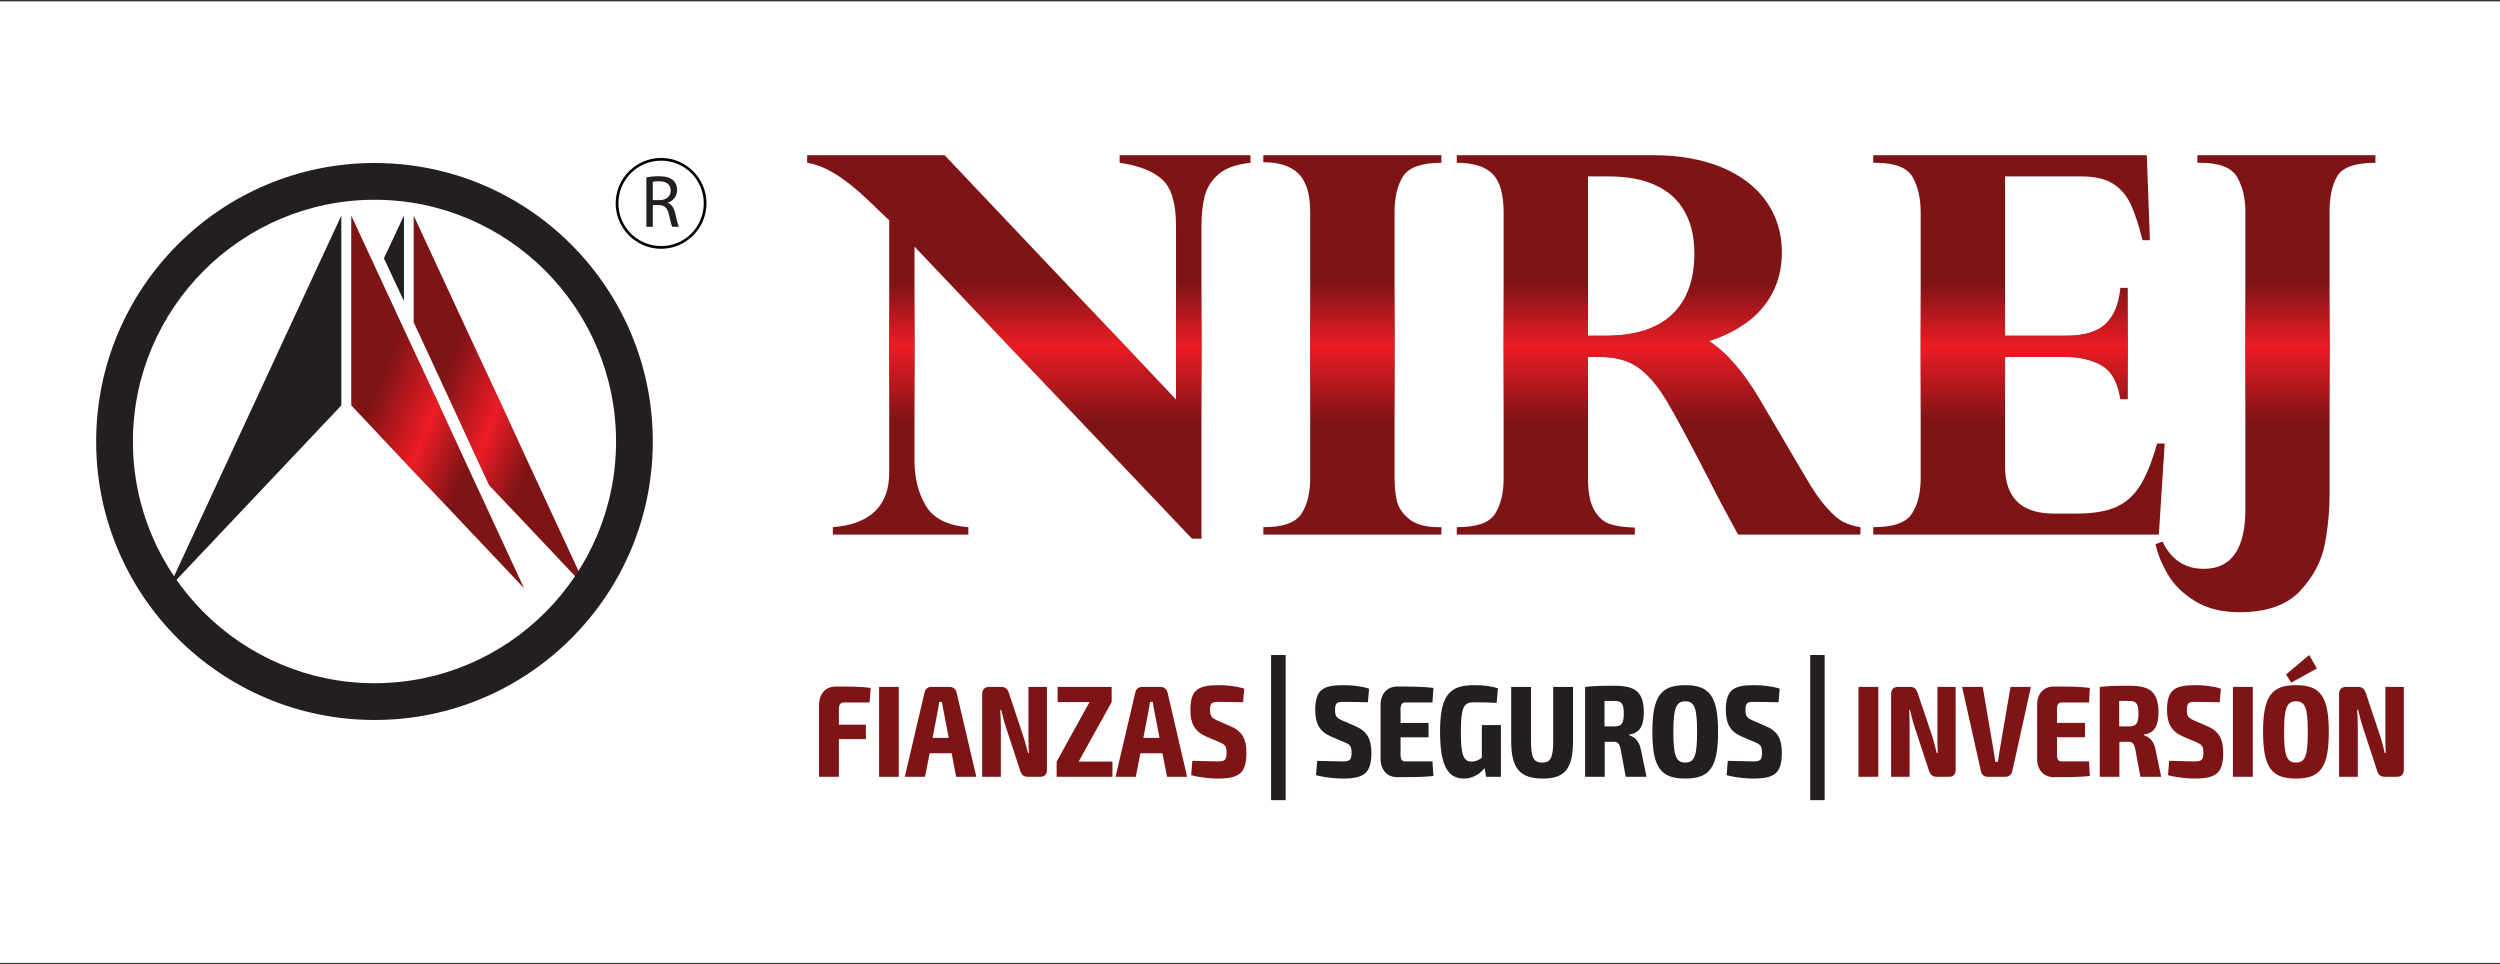 <svg width="140" height="54" viewBox="0 0 140 54" fill="none" xmlns="http://www.w3.org/2000/svg">
<rect x="0" y="0" width="140" height="54" fill="#333333" stroke="none"/>
<rect width="140" height="53.846" transform="translate(0 0.077)" fill="white"/>
<path d="M52.9 8.692L65.857 22.376V12.658C65.857 11.38 65.596 10.508 65.073 10.043C64.558 9.578 63.766 9.27 62.699 9.117V8.692H70.027V9.117C69.214 9.204 68.612 9.422 68.22 9.771C67.828 10.12 67.573 10.53 67.457 11.002C67.341 11.474 67.283 12.026 67.283 12.658V30.166H66.75L51.212 13.813V25.775C51.212 26.77 51.426 27.623 51.855 28.335C52.283 29.04 53.074 29.436 54.228 29.523V29.937H46.639V29.523C48.766 29.349 49.819 28.303 49.797 26.385V12.331C49.739 12.295 49.663 12.226 49.568 12.124C49.481 12.037 49.336 11.899 49.133 11.71C48.937 11.514 48.755 11.34 48.588 11.187C47.303 9.953 46.175 9.263 45.202 9.117V8.692H52.9Z" fill="#7F1416"/>
<path d="M70.746 9.085V8.692H80.72V9.117C79.616 9.117 78.901 9.368 78.575 9.869C78.255 10.377 78.096 11.042 78.096 11.863V26.777C78.096 27.25 78.139 27.674 78.226 28.052C78.313 28.422 78.542 28.76 78.912 29.065C79.282 29.37 79.845 29.523 80.6 29.523H80.72V29.937H70.746V29.523C71.842 29.523 72.553 29.272 72.88 28.771C73.207 28.27 73.37 27.605 73.37 26.777V11.863C73.37 10.882 73.156 10.174 72.728 9.738C72.299 9.302 71.639 9.085 70.746 9.085Z" fill="#7F1416"/>
<path fill-rule="evenodd" clip-rule="evenodd" d="M89.615 19.99H88.929V26.777C88.929 27.584 89.048 28.186 89.288 28.586C89.527 28.985 89.821 29.239 90.17 29.349C90.518 29.465 90.979 29.53 91.553 29.545V29.937H81.579V29.523C82.697 29.523 83.412 29.272 83.724 28.771C84.043 28.27 84.203 27.605 84.203 26.777V11.895C84.203 10.879 83.996 10.159 83.582 9.738C83.169 9.324 82.501 9.117 81.579 9.117V8.692H92.598C94.042 8.692 95.313 8.918 96.409 9.368C97.505 9.825 98.343 10.468 98.924 11.296C99.497 12.117 99.784 13.061 99.784 14.129C99.784 14.993 99.603 15.763 99.24 16.438C98.869 17.114 98.376 17.666 97.759 18.094C97.142 18.53 96.452 18.864 95.69 19.097C96.677 19.721 97.639 20.825 98.575 22.409L101.112 26.723C101.541 27.464 101.94 28.038 102.31 28.444C102.673 28.851 102.992 29.12 103.268 29.25C103.551 29.381 103.856 29.472 104.183 29.523V29.937H97.334C96.674 28.738 96.165 27.783 95.81 27.072C94.67 24.849 93.843 23.306 93.327 22.441C92.812 21.577 92.275 20.952 91.716 20.567C91.164 20.183 90.464 19.99 89.615 19.99ZM90.083 9.88H88.929V18.802H89.898C91.553 18.802 92.797 18.407 93.632 17.615C94.467 16.823 94.884 15.683 94.884 14.194C94.884 13.264 94.703 12.484 94.34 11.852C93.984 11.205 93.447 10.715 92.728 10.381C92.017 10.047 91.135 9.88 90.083 9.88Z" fill="#7F1416"/>
<path d="M120.221 8.692L120.395 13.453H119.981C119.785 12.654 119.571 11.997 119.339 11.481C119.099 10.959 118.766 10.563 118.337 10.294C117.902 10.018 117.31 9.88 116.563 9.88H112.283V18.802H115.691C116.715 18.802 117.459 18.577 117.924 18.127C118.388 17.677 118.66 17.009 118.74 16.122H119.154V22.354H118.74C118.595 21.41 118.243 20.778 117.684 20.459C117.125 20.146 116.461 19.99 115.691 19.99H112.283V26.102C112.283 27.874 113.194 28.76 115.016 28.76H116.312C117.19 28.76 117.905 28.644 118.457 28.412C119.009 28.179 119.466 27.783 119.829 27.224C120.185 26.657 120.508 25.862 120.798 24.838H121.223L120.896 29.937H104.901V29.523C106.019 29.523 106.741 29.269 107.068 28.76C107.395 28.259 107.558 27.598 107.558 26.777V11.895C107.558 11.118 107.409 10.461 107.112 9.923C106.807 9.386 106.117 9.117 105.043 9.117H104.901V8.692H120.221Z" fill="#7F1416"/>
<path d="M125.741 28.499V11.841C125.741 11.107 125.589 10.468 125.284 9.923C124.972 9.386 124.282 9.117 123.215 9.117H123.052V8.692H133.025V9.117C131.9 9.117 131.189 9.364 130.891 9.858C130.601 10.352 130.456 11.013 130.456 11.841V27.66C130.456 28.619 130.365 29.563 130.184 30.492C130.009 31.422 129.552 32.286 128.812 33.085C128.071 33.884 126.939 34.284 125.415 34.284C124.42 34.284 123.589 34.077 122.921 33.663C122.246 33.249 121.734 32.744 121.386 32.148C121.045 31.56 120.82 31.001 120.711 30.471L121.103 30.329C121.589 31.346 122.359 31.854 123.411 31.854C124.965 31.854 125.741 30.736 125.741 28.499Z" fill="#7F1416"/>
<path d="M52.9 8.692L65.857 22.376V12.658C65.857 11.38 65.596 10.508 65.073 10.043C64.558 9.578 63.766 9.27 62.699 9.117V8.692H70.027V9.117C69.214 9.204 68.612 9.422 68.22 9.771C67.828 10.12 67.573 10.53 67.457 11.002C67.341 11.474 67.283 12.026 67.283 12.658V30.166H66.75L51.212 13.813V25.775C51.212 26.77 51.426 27.623 51.855 28.335C52.283 29.04 53.074 29.436 54.228 29.523V29.937H46.639V29.523C48.766 29.349 49.819 28.303 49.797 26.385V12.331C49.739 12.295 49.663 12.226 49.568 12.124C49.481 12.037 49.336 11.899 49.133 11.71C48.937 11.514 48.755 11.34 48.588 11.187C47.303 9.953 46.175 9.263 45.202 9.117V8.692H52.9Z" fill="url(#paint0_linear_299_1405)"/>
<path d="M70.746 9.085V8.692H80.72V9.117C79.616 9.117 78.901 9.368 78.575 9.869C78.255 10.377 78.096 11.042 78.096 11.863V26.777C78.096 27.25 78.139 27.674 78.226 28.052C78.313 28.422 78.542 28.76 78.912 29.065C79.282 29.37 79.845 29.523 80.6 29.523H80.72V29.937H70.746V29.523C71.842 29.523 72.553 29.272 72.88 28.771C73.207 28.27 73.37 27.605 73.37 26.777V11.863C73.37 10.882 73.156 10.174 72.728 9.738C72.299 9.302 71.639 9.085 70.746 9.085Z" fill="url(#paint1_linear_299_1405)"/>
<path fill-rule="evenodd" clip-rule="evenodd" d="M89.615 19.99H88.929V26.777C88.929 27.584 89.048 28.186 89.288 28.586C89.527 28.985 89.821 29.239 90.17 29.349C90.518 29.465 90.979 29.53 91.553 29.545V29.937H81.579V29.523C82.697 29.523 83.412 29.272 83.724 28.771C84.043 28.27 84.203 27.605 84.203 26.777V11.895C84.203 10.879 83.996 10.159 83.582 9.738C83.169 9.324 82.501 9.117 81.579 9.117V8.692H92.598C94.042 8.692 95.313 8.918 96.409 9.368C97.505 9.825 98.343 10.468 98.924 11.296C99.497 12.117 99.784 13.061 99.784 14.129C99.784 14.993 99.603 15.763 99.24 16.438C98.869 17.114 98.376 17.666 97.759 18.094C97.142 18.53 96.452 18.864 95.69 19.097C96.677 19.721 97.639 20.825 98.575 22.409L101.112 26.723C101.541 27.464 101.94 28.038 102.31 28.444C102.673 28.851 102.992 29.12 103.268 29.25C103.551 29.381 103.856 29.472 104.183 29.523V29.937H97.334C96.674 28.738 96.165 27.783 95.81 27.072C94.67 24.849 93.843 23.306 93.327 22.441C92.812 21.577 92.275 20.952 91.716 20.567C91.164 20.183 90.464 19.99 89.615 19.99ZM90.083 9.88H88.929V18.802H89.898C91.553 18.802 92.797 18.407 93.632 17.615C94.467 16.823 94.884 15.683 94.884 14.194C94.884 13.264 94.703 12.484 94.34 11.852C93.984 11.205 93.447 10.715 92.728 10.381C92.017 10.047 91.135 9.88 90.083 9.88Z" fill="url(#paint2_linear_299_1405)"/>
<path d="M120.221 8.692L120.395 13.453H119.981C119.785 12.654 119.571 11.997 119.339 11.481C119.099 10.959 118.766 10.563 118.337 10.294C117.902 10.018 117.31 9.88 116.563 9.88H112.283V18.802H115.691C116.715 18.802 117.459 18.577 117.924 18.127C118.388 17.677 118.66 17.009 118.74 16.122H119.154V22.354H118.74C118.595 21.41 118.243 20.778 117.684 20.459C117.125 20.146 116.461 19.99 115.691 19.99H112.283V26.102C112.283 27.874 113.194 28.76 115.016 28.76H116.312C117.19 28.76 117.905 28.644 118.457 28.412C119.009 28.179 119.466 27.783 119.829 27.224C120.185 26.657 120.508 25.862 120.798 24.838H121.223L120.896 29.937H104.901V29.523C106.019 29.523 106.741 29.269 107.068 28.76C107.395 28.259 107.558 27.598 107.558 26.777V11.895C107.558 11.118 107.409 10.461 107.112 9.923C106.807 9.386 106.117 9.117 105.043 9.117H104.901V8.692H120.221Z" fill="url(#paint3_linear_299_1405)"/>
<path d="M125.741 28.499V11.841C125.741 11.107 125.589 10.468 125.284 9.923C124.972 9.386 124.282 9.117 123.215 9.117H123.052V8.692H133.025V9.117C131.9 9.117 131.189 9.364 130.891 9.858C130.601 10.352 130.456 11.013 130.456 11.841V27.66C130.456 28.619 130.365 29.563 130.184 30.492C130.009 31.422 129.552 32.286 128.812 33.085C128.071 33.884 126.939 34.284 125.415 34.284C124.42 34.284 123.589 34.077 122.921 33.663C122.246 33.249 121.734 32.744 121.386 32.148C121.045 31.56 120.82 31.001 120.711 30.471L121.103 30.329C121.589 31.346 122.359 31.854 123.411 31.854C124.965 31.854 125.741 30.736 125.741 28.499Z" fill="url(#paint4_linear_299_1405)"/>
<path d="M19.67 12.069L29.349 32.943L19.67 22.702V12.069Z" fill="#7F1416"/>
<path d="M19.115 12.069L9.436 32.943L19.115 22.702V12.069Z" fill="#231F20"/>
<path d="M23.166 12.069L32.846 32.943L27.401 27.18L23.166 18.05V12.069Z" fill="#7F1416"/>
<path d="M22.622 12.069V16.863L21.5 14.466L22.622 12.069Z" fill="#231F20"/>
<path d="M19.67 12.069L29.349 32.943L19.67 22.702V12.069Z" fill="url(#paint5_linear_299_1405)"/>
<path d="M23.166 12.069L32.846 32.943L27.401 27.18L23.166 18.05V12.069Z" fill="url(#paint6_linear_299_1405)"/>
<path fill-rule="evenodd" clip-rule="evenodd" d="M36.557 24.729C36.557 33.336 29.578 40.319 20.977 40.319C12.364 40.319 5.385 33.336 5.385 24.729C5.385 16.111 12.364 9.128 20.977 9.128C29.578 9.128 36.557 16.111 36.557 24.729ZM7.443 24.729C7.443 32.192 13.518 38.26 20.977 38.26C28.435 38.26 34.499 32.192 34.499 24.729C34.499 17.266 28.435 11.187 20.977 11.187C13.518 11.187 7.443 17.266 7.443 24.729Z" fill="#231F20"/>
<path d="M71.998 44.808H71.182V36.681H71.998V44.808Z" fill="#231F20"/>
<path d="M102.18 44.808H101.374V36.681H102.18V44.808Z" fill="#231F20"/>
<path d="M47.26 39.339C47.064 39.339 46.977 39.448 46.977 39.72V40.581H48.49V41.387H46.977V43.5H45.866V39.491C45.866 38.837 46.247 38.445 46.803 38.445C47.456 38.445 48.207 38.445 48.762 38.522L48.697 39.339H47.26Z" fill="#7F1416"/>
<path d="M49.23 43.501V38.467H50.33V43.501H49.23Z" fill="#7F1416"/>
<path fill-rule="evenodd" clip-rule="evenodd" d="M52.062 42.182L51.8 43.501H50.668L51.779 38.761C51.822 38.576 51.974 38.467 52.16 38.467H53.183C53.368 38.467 53.521 38.576 53.564 38.761L54.675 43.501H53.542L53.292 42.182H52.062ZM52.835 39.785C52.802 39.622 52.769 39.459 52.748 39.306H52.595C52.573 39.459 52.552 39.622 52.519 39.785L52.225 41.322H53.129L52.835 39.785Z" fill="#7F1416"/>
<path d="M58.628 43.108C58.628 43.37 58.497 43.501 58.236 43.501H57.572C57.343 43.501 57.212 43.413 57.136 43.174L56.319 40.69C56.221 40.407 56.145 40.047 56.069 39.753H56.014C56.036 40.069 56.047 40.396 56.047 40.701V43.501H55.002V38.87C55.002 38.609 55.144 38.467 55.394 38.467H56.058C56.287 38.467 56.417 38.565 56.494 38.794L57.299 41.213C57.397 41.496 57.474 41.823 57.572 42.171H57.615C57.593 41.823 57.593 41.485 57.593 41.18V38.467H58.628V43.108Z" fill="#7F1416"/>
<path d="M62.297 43.501H59.172V42.651L61.012 39.317H59.226V38.467H62.253V39.317L60.402 42.651H62.297V43.501Z" fill="#7F1416"/>
<path fill-rule="evenodd" clip-rule="evenodd" d="M63.864 42.182L63.603 43.501H62.471L63.581 38.761C63.625 38.576 63.777 38.467 63.962 38.467H64.986C65.171 38.467 65.323 38.576 65.378 38.761L66.478 43.501H65.356L65.095 42.182H63.864ZM64.637 39.785C64.605 39.622 64.572 39.459 64.561 39.306H64.398C64.387 39.459 64.354 39.622 64.322 39.785L64.028 41.322H64.931L64.637 39.785Z" fill="#7F1416"/>
<path d="M69.678 38.565L69.613 39.328C69.264 39.317 68.72 39.306 68.252 39.306C67.892 39.306 67.762 39.339 67.762 39.764C67.762 40.112 67.871 40.21 68.154 40.341L68.905 40.668C69.58 40.951 69.798 41.409 69.798 42.15C69.798 43.294 69.406 43.599 68.197 43.599C67.936 43.599 67.381 43.577 66.706 43.413L66.771 42.607C67.501 42.629 67.958 42.64 68.197 42.64C68.589 42.64 68.687 42.563 68.687 42.15C68.687 41.801 68.6 41.703 68.361 41.594L67.544 41.245C66.902 40.962 66.662 40.515 66.662 39.764C66.662 38.609 67.109 38.369 68.252 38.369C68.665 38.369 69.199 38.413 69.678 38.565Z" fill="#7F1416"/>
<path d="M76.668 38.565L76.603 39.328C76.255 39.317 75.71 39.306 75.242 39.306C74.883 39.306 74.763 39.339 74.763 39.764C74.763 40.112 74.861 40.21 75.155 40.341L75.906 40.668C76.57 40.951 76.799 41.409 76.799 42.15C76.799 43.294 76.396 43.599 75.198 43.599C74.926 43.599 74.371 43.577 73.696 43.413L73.761 42.607C74.491 42.629 74.959 42.64 75.188 42.64C75.579 42.64 75.688 42.563 75.688 42.15C75.688 41.801 75.601 41.703 75.351 41.594L74.534 41.245C73.892 40.962 73.652 40.515 73.652 39.764C73.652 38.609 74.099 38.369 75.242 38.369C75.667 38.369 76.2 38.413 76.668 38.565Z" fill="#231F20"/>
<path d="M80.272 43.457C79.695 43.522 78.911 43.522 78.247 43.522C77.692 43.522 77.321 43.13 77.311 42.509V39.459C77.321 38.837 77.692 38.445 78.247 38.445C78.911 38.445 79.695 38.445 80.272 38.522L80.218 39.339H78.683C78.519 39.339 78.432 39.448 78.432 39.72V40.483H80V41.289H78.432V42.258C78.432 42.531 78.519 42.64 78.683 42.64H80.218L80.272 43.457Z" fill="#231F20"/>
<path d="M84.05 43.501H83.223L83.136 43.01C82.94 43.272 82.537 43.599 81.982 43.599C81.045 43.599 80.643 42.814 80.643 40.973C80.643 38.979 81.143 38.369 82.526 38.369C83.103 38.369 83.474 38.413 83.887 38.544L83.811 39.361C83.386 39.339 83.005 39.328 82.537 39.328C81.993 39.328 81.808 39.546 81.808 41.006C81.808 42.258 81.949 42.651 82.406 42.651C82.635 42.651 82.831 42.553 82.984 42.433V40.602H84.05V43.501Z" fill="#231F20"/>
<path d="M88.089 41.496C88.089 43.032 87.643 43.599 86.413 43.599C85.106 43.599 84.627 43.032 84.627 41.496V38.467H85.737V41.496C85.737 42.422 85.879 42.705 86.369 42.705C86.837 42.705 86.979 42.422 86.979 41.496V38.467H88.089V41.496Z" fill="#231F20"/>
<path fill-rule="evenodd" clip-rule="evenodd" d="M91.04 43.501L90.757 41.964C90.692 41.648 90.594 41.539 90.365 41.539H89.864V43.501H88.765V38.467C89.287 38.413 89.647 38.402 90.42 38.402C91.563 38.402 92.053 38.74 92.053 39.894C92.053 40.603 91.857 41.049 91.236 41.136V41.18C91.454 41.234 91.77 41.42 91.879 41.932L92.205 43.501H91.04ZM90.398 40.679C90.812 40.679 90.931 40.515 90.931 39.96C90.931 39.404 90.812 39.252 90.398 39.252H89.853V40.679H90.398Z" fill="#231F20"/>
<path fill-rule="evenodd" clip-rule="evenodd" d="M96.212 40.984C96.212 43.01 95.722 43.599 94.372 43.599C93.022 43.599 92.532 43.01 92.532 40.984C92.532 38.968 93.022 38.369 94.372 38.369C95.722 38.369 96.212 38.968 96.212 40.984ZM93.708 40.984C93.708 42.324 93.861 42.705 94.372 42.705C94.895 42.705 95.037 42.324 95.037 40.984C95.037 39.655 94.895 39.273 94.372 39.273C93.861 39.273 93.708 39.655 93.708 40.984Z" fill="#231F20"/>
<path d="M99.663 38.565L99.598 39.328C99.239 39.317 98.705 39.306 98.226 39.306C97.867 39.306 97.747 39.339 97.747 39.764C97.747 40.112 97.845 40.21 98.139 40.341L98.89 40.668C99.566 40.951 99.783 41.409 99.783 42.15C99.783 43.294 99.391 43.599 98.183 43.599C97.91 43.599 97.355 43.577 96.691 43.413L96.756 42.607C97.486 42.629 97.943 42.64 98.172 42.64C98.575 42.64 98.673 42.563 98.673 42.15C98.673 41.801 98.585 41.703 98.346 41.594L97.529 41.245C96.887 40.962 96.647 40.515 96.647 39.764C96.647 38.609 97.094 38.369 98.237 38.369C98.651 38.369 99.184 38.413 99.663 38.565Z" fill="#231F20"/>
<path d="M104.074 43.5V38.467H105.185V43.5H104.074Z" fill="#7F1416"/>
<path d="M109.518 43.108C109.518 43.369 109.388 43.5 109.126 43.5H108.462C108.244 43.5 108.114 43.413 108.026 43.173L107.21 40.689C107.112 40.406 107.036 40.047 106.959 39.752H106.916C106.927 40.068 106.938 40.395 106.938 40.7V43.5H105.903V38.87C105.903 38.608 106.034 38.467 106.284 38.467H106.949C107.188 38.467 107.308 38.565 107.384 38.794L108.201 41.212C108.288 41.495 108.364 41.822 108.462 42.171H108.516C108.495 41.822 108.495 41.485 108.495 41.179V38.467H109.518V43.108Z" fill="#7F1416"/>
<path d="M112.687 43.195C112.643 43.38 112.502 43.5 112.306 43.5H111.315C111.119 43.5 110.967 43.38 110.934 43.195L109.878 38.467H111.032L111.653 42.106C111.685 42.28 111.718 42.487 111.74 42.661H111.881C111.903 42.487 111.936 42.28 111.968 42.106L112.589 38.467H113.732L112.687 43.195Z" fill="#7F1416"/>
<path d="M117.031 43.456C116.454 43.522 115.681 43.522 115.016 43.522C114.461 43.522 114.08 43.13 114.08 42.508V39.458C114.08 38.837 114.461 38.445 115.016 38.445C115.681 38.445 116.454 38.445 117.031 38.521L116.987 39.338H115.452C115.278 39.338 115.191 39.447 115.191 39.719V40.482H116.759V41.288H115.191V42.258C115.191 42.53 115.278 42.639 115.452 42.639H116.987L117.031 43.456Z" fill="#7F1416"/>
<path fill-rule="evenodd" clip-rule="evenodd" d="M119.862 43.5L119.578 41.964C119.513 41.648 119.415 41.539 119.186 41.539H118.686V43.5H117.586V38.467C118.109 38.412 118.468 38.401 119.241 38.401C120.384 38.401 120.874 38.739 120.874 39.894C120.874 40.602 120.678 41.049 120.058 41.136V41.179C120.275 41.234 120.591 41.419 120.7 41.931L121.027 43.5H119.862ZM119.219 40.678C119.633 40.678 119.753 40.515 119.753 39.959C119.753 39.404 119.633 39.251 119.219 39.251H118.675V40.678H119.219Z" fill="#7F1416"/>
<path d="M124.37 38.565L124.304 39.328C123.956 39.317 123.422 39.306 122.943 39.306C122.584 39.306 122.464 39.339 122.464 39.764C122.464 40.112 122.562 40.21 122.856 40.341L123.607 40.668C124.282 40.951 124.5 41.409 124.5 42.15C124.5 43.294 124.108 43.599 122.9 43.599C122.627 43.599 122.072 43.577 121.408 43.413L121.473 42.607C122.203 42.629 122.66 42.64 122.889 42.64C123.281 42.64 123.39 42.563 123.39 42.15C123.39 41.801 123.302 41.703 123.063 41.594L122.246 41.245C121.604 40.962 121.354 40.515 121.354 39.764C121.354 38.609 121.8 38.369 122.954 38.369C123.368 38.369 123.901 38.413 124.37 38.565Z" fill="#7F1416"/>
<path d="M125.045 43.5V38.467H126.156V43.5H125.045Z" fill="#7F1416"/>
<path fill-rule="evenodd" clip-rule="evenodd" d="M130.413 40.983C130.413 43.01 129.923 43.598 128.573 43.598C127.222 43.598 126.732 43.01 126.732 40.983C126.732 38.968 127.222 38.369 128.573 38.369C129.923 38.369 130.413 38.968 130.413 40.983ZM127.908 40.983C127.908 42.324 128.061 42.705 128.573 42.705C129.095 42.705 129.237 42.324 129.237 40.983C129.237 39.654 129.095 39.273 128.573 39.273C128.061 39.273 127.908 39.654 127.908 40.983ZM128.311 38.227L128.017 37.77L129.313 36.68L129.748 37.432L128.311 38.227Z" fill="#7F1416"/>
<path d="M134.615 43.108C134.615 43.369 134.473 43.5 134.223 43.5H133.559C133.33 43.5 133.2 43.413 133.123 43.173L132.307 40.689C132.209 40.406 132.132 40.047 132.056 39.752H132.002C132.024 40.068 132.035 40.395 132.035 40.7V43.5H130.989V38.87C130.989 38.608 131.131 38.467 131.37 38.467H132.045C132.274 38.467 132.394 38.565 132.481 38.794L133.287 41.212C133.385 41.495 133.461 41.822 133.548 42.171H133.602C133.581 41.822 133.581 41.485 133.581 41.179V38.467H134.615V43.108Z" fill="#7F1416"/>
<path d="M39.487 11.383C39.487 12.756 38.387 13.856 37.026 13.856C35.654 13.856 34.555 12.756 34.555 11.383C34.555 10.021 35.654 8.921 37.026 8.921C38.387 8.921 39.487 10.021 39.487 11.383Z" fill="#FEFEFE"/>
<path fill-rule="evenodd" clip-rule="evenodd" d="M37.026 13.932C35.622 13.932 34.478 12.789 34.478 11.383C34.478 9.989 35.622 8.845 37.026 8.845C38.42 8.845 39.563 9.989 39.563 11.383C39.563 12.789 38.42 13.932 37.026 13.932ZM37.026 8.997C35.698 8.997 34.631 10.065 34.631 11.383C34.631 12.712 35.698 13.78 37.026 13.78C38.344 13.78 39.411 12.712 39.411 11.383C39.411 10.065 38.344 8.997 37.026 8.997Z" fill="#000103"/>
<path fill-rule="evenodd" clip-rule="evenodd" d="M36.198 9.935C36.383 9.891 36.645 9.869 36.895 9.869C37.276 9.869 37.527 9.945 37.701 10.098C37.842 10.229 37.919 10.414 37.919 10.632C37.919 11.002 37.69 11.253 37.396 11.351V11.362C37.614 11.438 37.733 11.634 37.81 11.928C37.897 12.32 37.962 12.593 38.017 12.702H37.646C37.603 12.615 37.538 12.375 37.461 12.026C37.374 11.645 37.222 11.492 36.895 11.482H36.557V12.702H36.198V9.935ZM36.557 11.209H36.928C37.309 11.209 37.559 10.991 37.559 10.675C37.559 10.316 37.298 10.152 36.917 10.152C36.743 10.152 36.612 10.163 36.557 10.185V11.209Z" fill="#231F20"/>
<defs>
<linearGradient id="paint0_linear_299_1405" x1="48.334" y1="29.902" x2="48.334" y2="8.847" gradientUnits="userSpaceOnUse">
<stop offset="0.299" stop-color="#EC1C24" stop-opacity="0"/>
<stop offset="0.5" stop-color="#EC1C24"/>
<stop offset="0.665" stop-color="#EC1C24" stop-opacity="0"/>
</linearGradient>
<linearGradient id="paint1_linear_299_1405" x1="53.136" y1="29.902" x2="53.136" y2="8.847" gradientUnits="userSpaceOnUse">
<stop offset="0.299" stop-color="#EC1C24" stop-opacity="0"/>
<stop offset="0.5" stop-color="#EC1C24"/>
<stop offset="0.665" stop-color="#EC1C24" stop-opacity="0"/>
</linearGradient>
<linearGradient id="paint2_linear_299_1405" x1="82.909" y1="29.902" x2="82.909" y2="8.847" gradientUnits="userSpaceOnUse">
<stop offset="0.299" stop-color="#EC1C24" stop-opacity="0"/>
<stop offset="0.5" stop-color="#EC1C24"/>
<stop offset="0.665" stop-color="#EC1C24" stop-opacity="0"/>
</linearGradient>
<linearGradient id="paint3_linear_299_1405" x1="99.247" y1="29.902" x2="99.247" y2="8.847" gradientUnits="userSpaceOnUse">
<stop offset="0.299" stop-color="#EC1C24" stop-opacity="0"/>
<stop offset="0.5" stop-color="#EC1C24"/>
<stop offset="0.665" stop-color="#EC1C24" stop-opacity="0"/>
</linearGradient>
<linearGradient id="paint4_linear_299_1405" x1="100.31" y1="29.902" x2="100.31" y2="8.847" gradientUnits="userSpaceOnUse">
<stop offset="0.299" stop-color="#EC1C24" stop-opacity="0"/>
<stop offset="0.5" stop-color="#EC1C24"/>
<stop offset="0.665" stop-color="#EC1C24" stop-opacity="0"/>
</linearGradient>
<linearGradient id="paint5_linear_299_1405" x1="23.5" y1="2.575" x2="39.069" y2="8.861" gradientUnits="userSpaceOnUse">
<stop offset="0.299" stop-color="#EC1C24" stop-opacity="0"/>
<stop offset="0.5" stop-color="#EC1C24"/>
<stop offset="0.665" stop-color="#EC1C24" stop-opacity="0"/>
</linearGradient>
<linearGradient id="paint6_linear_299_1405" x1="27" y1="2.576" x2="42.571" y2="8.863" gradientUnits="userSpaceOnUse">
<stop offset="0.299" stop-color="#EC1C24" stop-opacity="0"/>
<stop offset="0.5" stop-color="#EC1C24"/>
<stop offset="0.665" stop-color="#EC1C24" stop-opacity="0"/>
</linearGradient>
</defs>
</svg>
